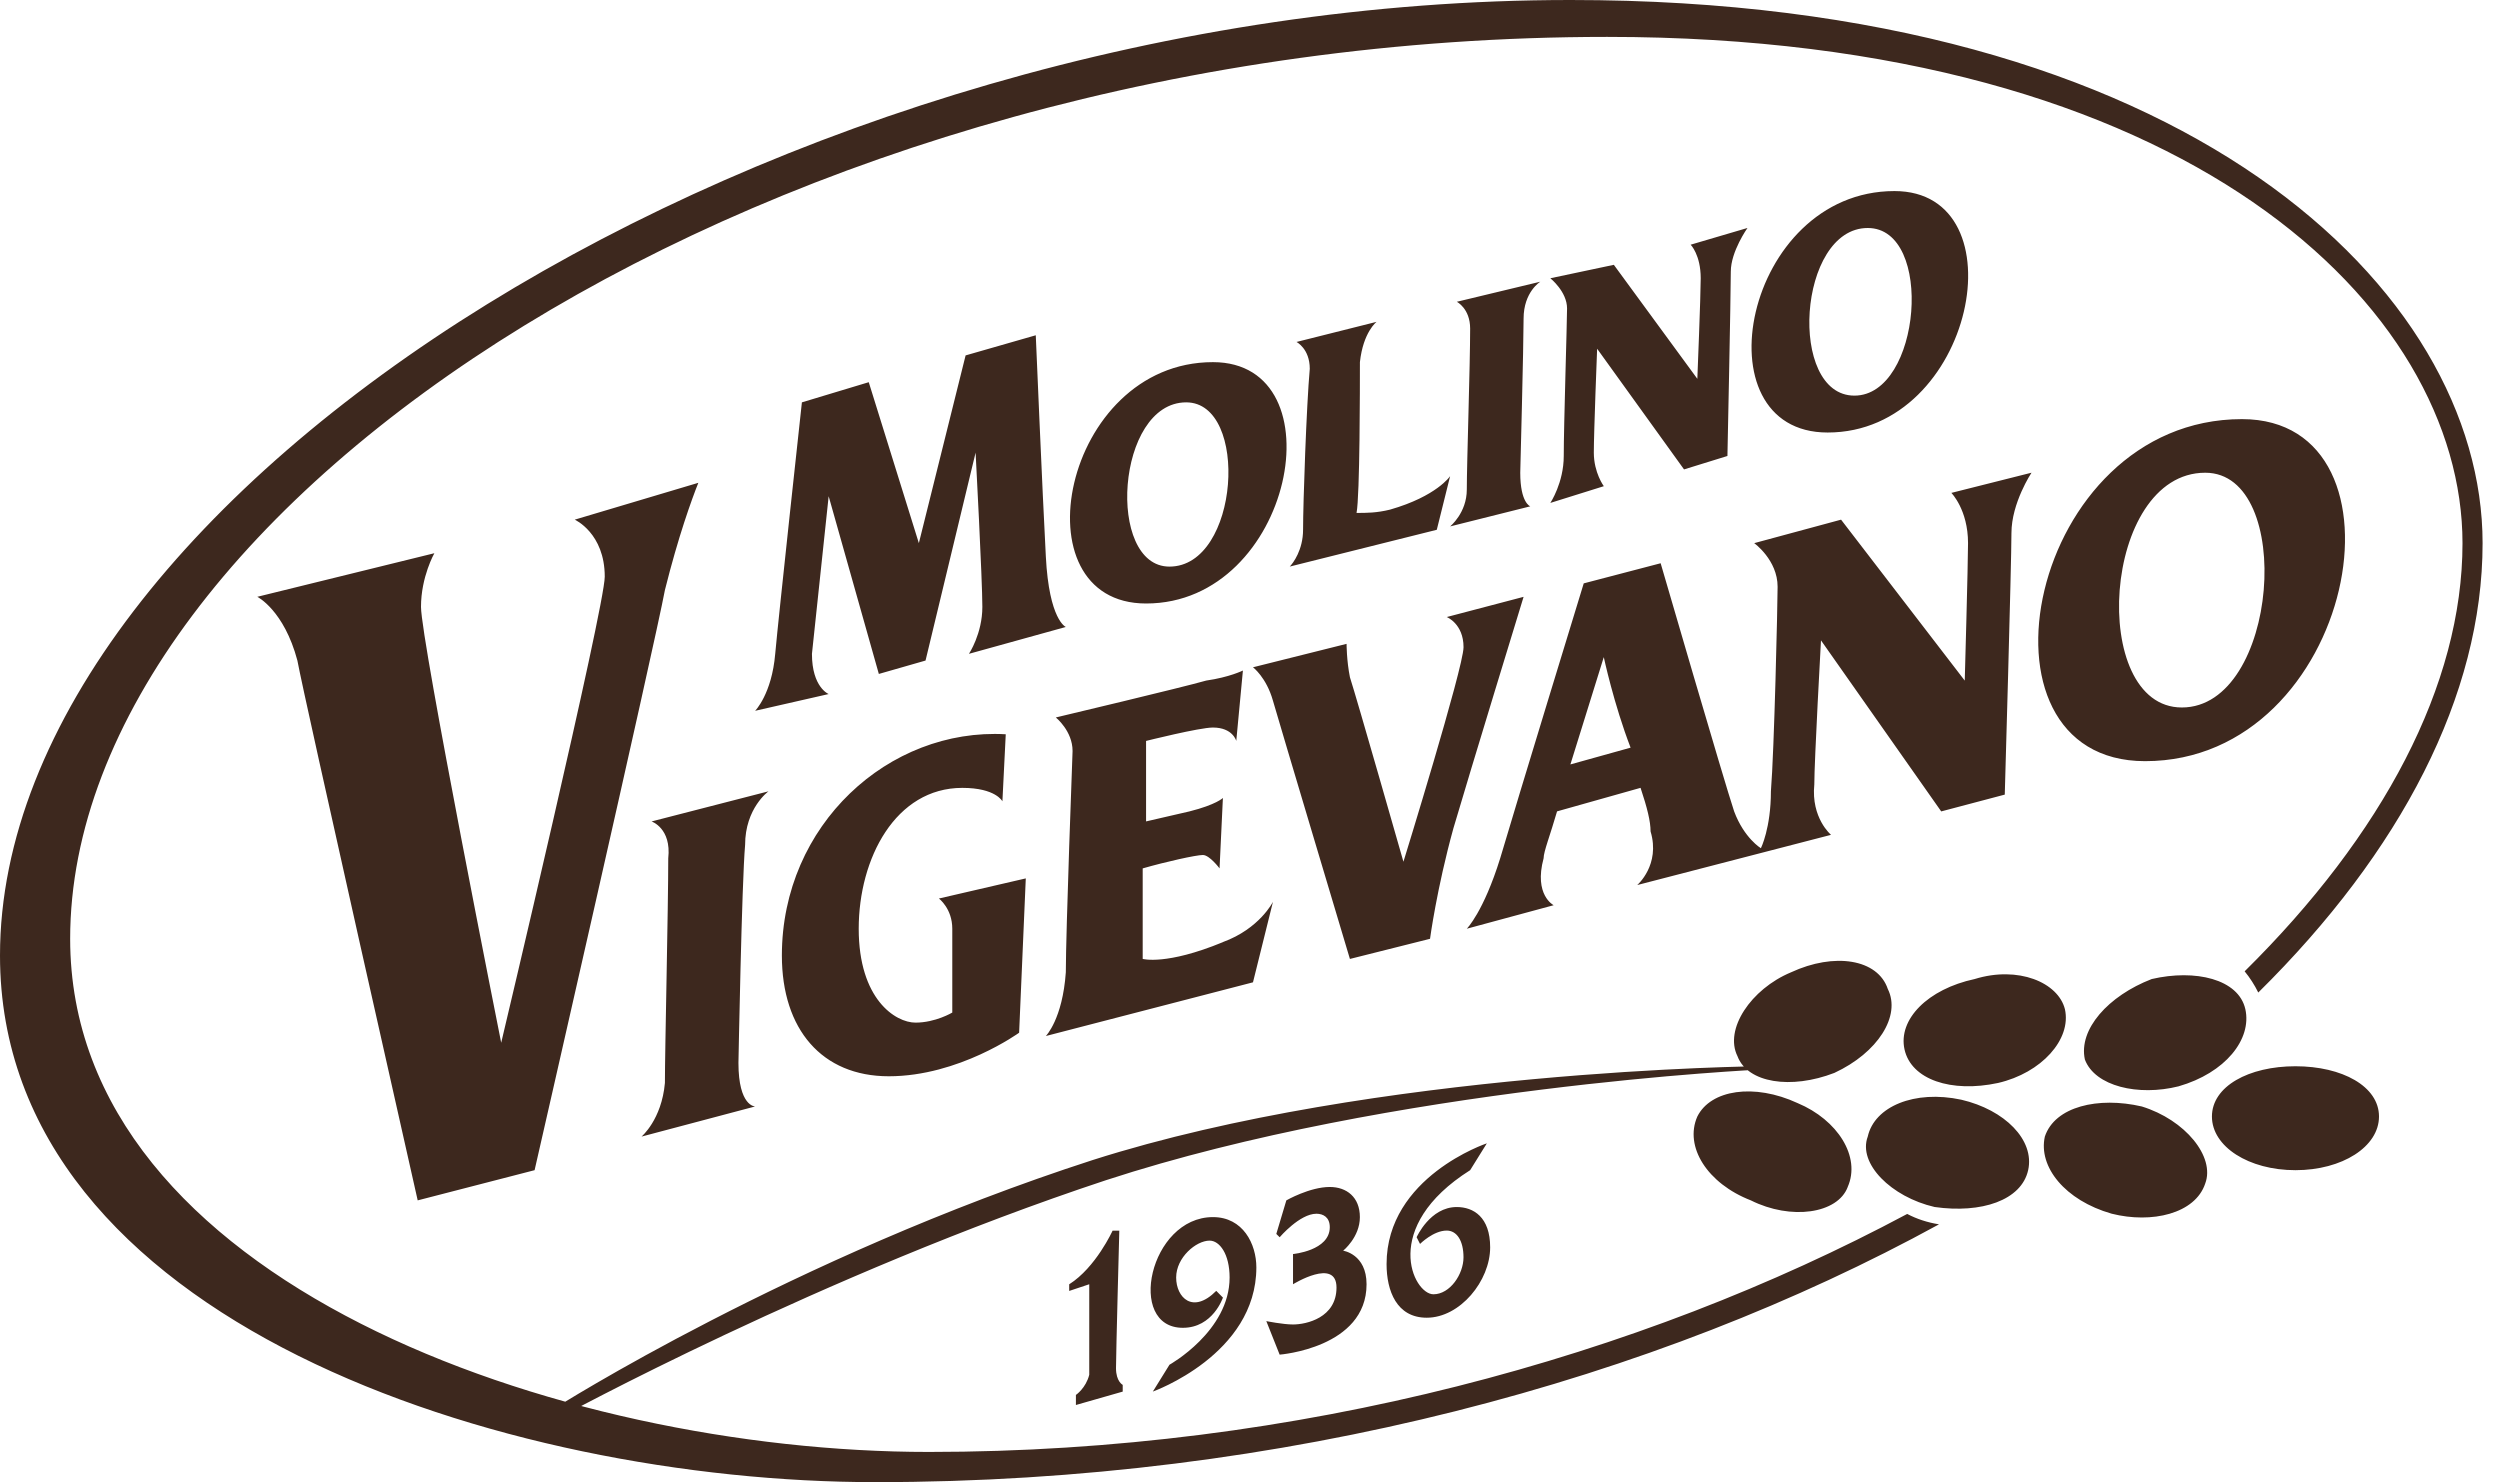 <svg width="140" height="83" viewBox="0 0 140 83" fill="none" xmlns="http://www.w3.org/2000/svg">
<path d="M14.408 33.421L24.325 30.98C24.325 30.98 23.576 32.294 23.576 33.985C23.576 35.862 28.067 58.394 28.067 58.394C28.067 58.394 33.866 33.985 33.866 32.294C33.866 29.853 32.185 29.101 32.185 29.101L39.107 27.037C38.733 27.977 37.984 30.041 37.235 33.044C36.676 36.051 29.937 65.53 29.937 65.53L23.391 67.221C23.391 67.221 17.03 39.057 16.654 36.991C15.907 34.173 14.41 33.421 14.41 33.421M36.488 46.001C36.488 46.001 37.609 46.378 37.422 48.065C37.422 50.877 37.235 58.769 37.235 60.646C37.05 62.71 35.925 63.649 35.925 63.649L42.287 61.962C42.287 61.962 41.353 61.962 41.353 59.525C41.353 59.525 41.541 49.38 41.726 47.318C41.726 45.253 43.036 44.314 43.036 44.314M81.581 16.9C81.581 16.9 82.328 17.275 82.328 18.402C82.328 20.468 82.141 25.912 82.141 27.414C82.141 28.726 81.205 29.48 81.205 29.48L85.695 28.355C85.695 28.355 85.134 28.166 85.134 26.477C85.134 26.477 85.321 19.341 85.321 17.841C85.321 16.341 86.259 15.775 86.259 15.775M56.135 44.874L56.322 41.119C49.775 40.746 43.785 46.191 43.785 53.51C43.785 57.644 46.029 60.271 49.773 60.271C53.702 60.271 57.071 57.832 57.071 57.832L57.444 49.19L52.579 50.317C52.579 50.317 53.328 50.877 53.328 52.01V56.703C53.328 56.703 52.392 57.267 51.268 57.267C50.143 57.267 48.088 55.951 48.088 52.01C48.088 48.069 50.149 44.121 53.889 44.121C55.761 44.121 56.135 44.873 56.135 44.873M68.482 52.76C65.3 54.074 63.991 53.699 63.991 53.699V48.63C65.3 48.253 66.986 47.88 67.361 47.88C67.737 47.88 68.295 48.63 68.295 48.63L68.482 44.687C68.482 44.687 68.109 45.062 66.608 45.439L64.18 45.999V41.492C64.18 41.492 67.172 40.742 67.922 40.742C69.041 40.742 69.231 41.492 69.231 41.492L69.603 37.549C69.603 37.549 68.856 37.924 67.548 38.112C66.238 38.489 59.126 40.178 59.126 40.178C59.126 40.178 60.064 40.93 60.064 42.056C60.064 42.056 59.686 52.194 59.686 54.449C59.501 57.08 58.567 58.017 58.567 58.017L70.167 55.01L71.286 50.502C71.286 50.502 70.539 52.006 68.482 52.756M70.167 37.368C70.167 37.368 70.915 37.928 71.286 39.242C71.662 40.557 75.595 53.701 75.595 53.701L80.082 52.573C80.082 52.573 80.458 49.757 81.392 46.38C82.33 43.185 85.321 33.423 85.321 33.423L81.018 34.554C81.018 34.554 81.958 34.927 81.958 36.243C81.958 37.372 78.592 48.257 78.592 48.257C78.592 48.257 75.966 39.059 75.597 37.93C75.408 36.995 75.408 36.056 75.408 36.056M122.184 39.619C127.61 39.619 128.546 26.473 123.494 26.473C117.697 26.473 116.948 39.619 122.184 39.619ZM120.125 42.625C109.833 42.625 113.579 23.471 125.551 23.471C135.47 23.471 131.912 42.625 120.125 42.625ZM65.489 31.73C69.42 31.73 69.979 22.532 66.427 22.532C62.498 22.532 61.934 31.73 65.489 31.73ZM64.181 33.796C56.882 33.796 59.501 20.28 67.924 20.28C75.032 20.28 72.411 33.796 64.181 33.796ZM103.847 22.155C107.589 22.155 108.338 12.768 104.594 12.768C100.665 12.768 100.103 22.155 103.847 22.155ZM102.347 24.221C95.049 24.221 97.668 10.7 106.091 10.7C113.201 10.7 110.582 24.221 102.347 24.221ZM91.313 41.869C90.373 39.428 89.812 36.799 89.812 36.799C89.812 36.799 88.88 39.805 87.942 42.808M113.764 26.473C113.764 26.473 112.641 28.162 112.641 29.853C112.641 31.544 112.267 44.498 112.267 44.498L108.708 45.439L101.975 35.86C101.975 35.86 101.601 42.621 101.601 43.933C101.412 45.81 102.537 46.751 102.537 46.751L91.684 49.563C91.684 49.563 92.996 48.438 92.432 46.56C92.432 45.997 92.247 45.249 91.871 44.119L87.195 45.437C86.817 46.751 86.442 47.687 86.442 48.063C85.883 50.13 87.006 50.692 87.006 50.692L82.141 52.008C82.141 52.008 83.077 51.069 84.011 48.063C84.951 44.87 88.689 32.669 88.689 32.669L92.996 31.542C92.996 31.542 96.549 43.752 97.112 45.439C97.672 46.939 98.61 47.501 98.61 47.501C98.61 47.501 99.171 46.376 99.171 44.312C99.356 42.059 99.546 33.794 99.546 32.859C99.546 31.357 98.235 30.416 98.235 30.416L103.1 29.101L110.026 38.114C110.026 38.114 110.21 31.544 110.21 30.416C110.21 28.539 109.276 27.602 109.276 27.602L113.766 26.471L113.764 26.473ZM86.819 28.164L89.814 27.227C89.814 27.227 89.254 26.475 89.254 25.348C89.254 24.221 89.439 19.529 89.439 19.529L94.306 26.287L96.736 25.535C96.736 25.535 96.925 16.523 96.925 15.209C96.925 14.08 97.859 12.766 97.859 12.766L94.677 13.703C94.677 13.703 95.24 14.269 95.24 15.582C95.24 16.521 95.051 21.214 95.051 21.214L90.375 14.83L86.819 15.582C86.819 15.582 87.755 16.33 87.755 17.271C87.755 18.021 87.57 23.842 87.57 25.534C87.57 27.035 86.821 28.16 86.821 28.16M42.287 39.805L46.405 38.867C46.405 38.867 45.469 38.493 45.469 36.616C45.653 34.925 46.405 27.789 46.405 27.789L49.215 37.741L51.83 36.991L54.634 25.346C54.634 25.346 55.012 32.482 55.012 33.985C55.012 35.489 54.261 36.614 54.261 36.614L59.686 35.11C59.686 35.11 58.75 34.733 58.567 31.167C58.376 27.602 58.003 18.775 58.003 18.775L54.074 19.903L51.456 30.416L48.65 21.403L44.906 22.532C44.906 22.532 43.596 34.552 43.412 36.614C43.221 38.865 42.287 39.805 42.287 39.805ZM80.46 29.668L81.207 26.664C81.207 26.664 80.46 27.789 77.841 28.539C77.089 28.724 76.531 28.724 75.966 28.724C76.155 27.787 76.155 21.593 76.155 20.278C76.34 18.589 77.089 18.023 77.089 18.023L72.604 19.15C72.604 19.15 73.347 19.524 73.347 20.651C73.162 22.715 72.972 28.16 72.972 29.666C72.972 30.793 72.411 31.542 72.226 31.728M87.944 0C43.412 0 0 27.604 0 53.51C0 73.982 28.252 83 49.024 83C71.994 83 92.776 77.226 108.584 68.563C107.921 68.456 107.328 68.257 106.803 67.981C91.869 75.965 72.736 81.309 52.015 81.309C31.294 81.309 3.929 71.726 3.929 52.573C3.929 28.353 43.036 2.066 89.999 2.066C122.556 2.066 137.9 17.275 137.9 30.418C137.9 38.366 133.426 46.763 125.7 54.394C125.999 54.759 126.255 55.16 126.463 55.582C134.447 47.7 139.025 38.933 139.025 30.416C139.025 16.334 122.558 0 87.944 0ZM133.224 62.524C133.224 60.837 131.165 59.71 128.546 59.71C125.926 59.71 123.868 60.837 123.868 62.524C123.868 64.212 125.926 65.53 128.546 65.53C131.165 65.53 133.224 64.216 133.224 62.524ZM125.74 56.517C125.362 54.826 122.933 54.26 120.497 54.826C118.064 55.766 116.383 57.642 116.753 59.333C117.317 60.835 119.748 61.398 121.997 60.835C124.617 60.083 126.113 58.203 125.74 56.515M115.636 56.517C115.258 55.012 113.015 54.074 110.582 54.826C107.961 55.387 106.279 57.082 106.653 58.769C107.029 60.46 109.272 61.21 111.892 60.646C114.326 60.083 116.01 58.203 115.636 56.517ZM105.719 55.389C105.157 53.701 102.724 53.324 100.294 54.451C98.048 55.389 96.549 57.642 97.299 59.146C97.859 60.646 100.294 61.023 102.724 60.083C105.157 58.955 106.466 56.89 105.719 55.387M123.492 66.278C124.058 64.78 122.371 62.71 119.939 61.962C117.504 61.398 115.072 61.962 114.511 63.649C114.135 65.34 115.636 67.219 118.253 67.967C120.497 68.535 122.933 67.967 123.492 66.278ZM113.577 65.53C113.951 63.84 112.267 62.149 109.831 61.583C107.214 61.023 104.97 61.962 104.594 63.649C104.03 65.155 105.904 67.029 108.338 67.592C110.958 67.967 113.201 67.219 113.577 65.528M103.471 66.471C104.219 64.782 102.909 62.712 100.667 61.774C98.233 60.648 95.8 61.023 95.051 62.524C94.306 64.216 95.615 66.278 98.048 67.221C100.294 68.346 102.911 67.969 103.473 66.471M31.247 79.428C31.247 79.428 46.029 71.351 61.932 66.092C78.023 60.837 98.608 59.894 98.608 59.894V59.708C98.608 59.708 77.087 59.894 61.188 64.963C44.344 70.41 31.06 78.864 31.06 78.864M133.224 62.524C133.224 60.837 131.165 59.71 128.546 59.71C125.926 59.71 123.868 60.837 123.868 62.524C123.868 64.212 125.926 65.53 128.546 65.53C131.165 65.53 133.224 64.216 133.224 62.524ZM125.74 56.517C125.362 54.826 122.933 54.26 120.497 54.826C118.064 55.766 116.383 57.642 116.753 59.333C117.317 60.835 119.748 61.398 121.997 60.835C124.617 60.083 126.113 58.203 125.74 56.515M115.636 56.517C115.258 55.012 113.015 54.074 110.582 54.826C107.961 55.387 106.279 57.082 106.653 58.769C107.029 60.46 109.272 61.21 111.892 60.646C114.326 60.083 116.01 58.203 115.636 56.517ZM105.719 55.389C105.157 53.701 102.724 53.324 100.294 54.451C98.048 55.389 96.549 57.642 97.299 59.146C97.859 60.646 100.294 61.023 102.724 60.083C105.157 58.955 106.466 56.89 105.719 55.387M123.492 66.278C124.058 64.78 122.371 62.71 119.939 61.962C117.504 61.398 115.072 61.962 114.511 63.649C114.135 65.34 115.636 67.219 118.253 67.967C120.497 68.535 122.933 67.967 123.492 66.278ZM113.577 65.53C113.951 63.84 112.267 62.149 109.831 61.583C107.214 61.023 104.97 61.962 104.594 63.649C104.03 65.155 105.904 67.029 108.338 67.592C110.958 67.967 113.201 67.219 113.577 65.528M103.471 66.471C104.219 64.782 102.909 62.712 100.667 61.774C98.233 60.648 95.8 61.023 95.051 62.524C94.306 64.216 95.615 66.278 98.048 67.221C100.294 68.346 102.911 67.969 103.473 66.471M60.998 71.918V76.987C60.811 77.737 60.251 78.116 60.251 78.116V78.68L62.872 77.93V77.553C62.872 77.553 62.496 77.366 62.496 76.618C62.496 75.87 62.681 68.916 62.681 68.916H62.305C62.305 68.916 61.369 70.978 59.875 71.921V72.293M68.11 72.288C66.801 73.609 65.865 72.667 65.865 71.541C65.865 70.414 66.986 69.475 67.737 69.475C68.297 69.475 68.858 70.226 68.858 71.541C68.858 74.546 65.491 76.425 65.491 76.425L64.559 77.928C64.559 77.928 70.356 75.86 70.356 70.974C70.356 69.66 69.607 68.158 67.926 68.158C64.368 68.158 63.059 74.357 66.24 74.357C67.926 74.357 68.484 72.665 68.484 72.665M71.662 69.285C71.662 69.285 72.783 67.969 73.721 67.969C74.094 67.969 74.468 68.16 74.468 68.723C74.468 70.039 72.409 70.226 72.409 70.226V71.918C72.409 71.918 74.844 70.412 74.844 72.103C74.844 73.794 73.158 74.171 72.409 74.171C71.851 74.171 70.913 73.982 70.913 73.982L71.66 75.86C71.66 75.86 76.527 75.485 76.527 71.918C76.527 70.226 75.217 70.039 75.217 70.039C75.217 70.039 76.153 69.285 76.153 68.16C76.153 67.035 75.406 66.471 74.468 66.471C73.345 66.471 72.035 67.221 72.035 67.221L71.473 69.1L71.66 69.285M83.264 64.026C83.264 64.026 77.648 65.903 77.648 70.789C77.648 72.288 78.212 73.792 79.897 73.792C81.766 73.792 83.449 71.726 83.449 69.85C83.449 68.158 82.515 67.594 81.579 67.594C80.08 67.594 79.331 69.285 79.331 69.285L79.522 69.66C79.522 69.66 80.269 68.912 81.016 68.912C81.579 68.912 81.956 69.475 81.956 70.412C81.956 71.349 81.205 72.48 80.271 72.48C79.148 72.48 77.278 68.723 82.328 65.53" fill="#3D281E"/>
</svg>
